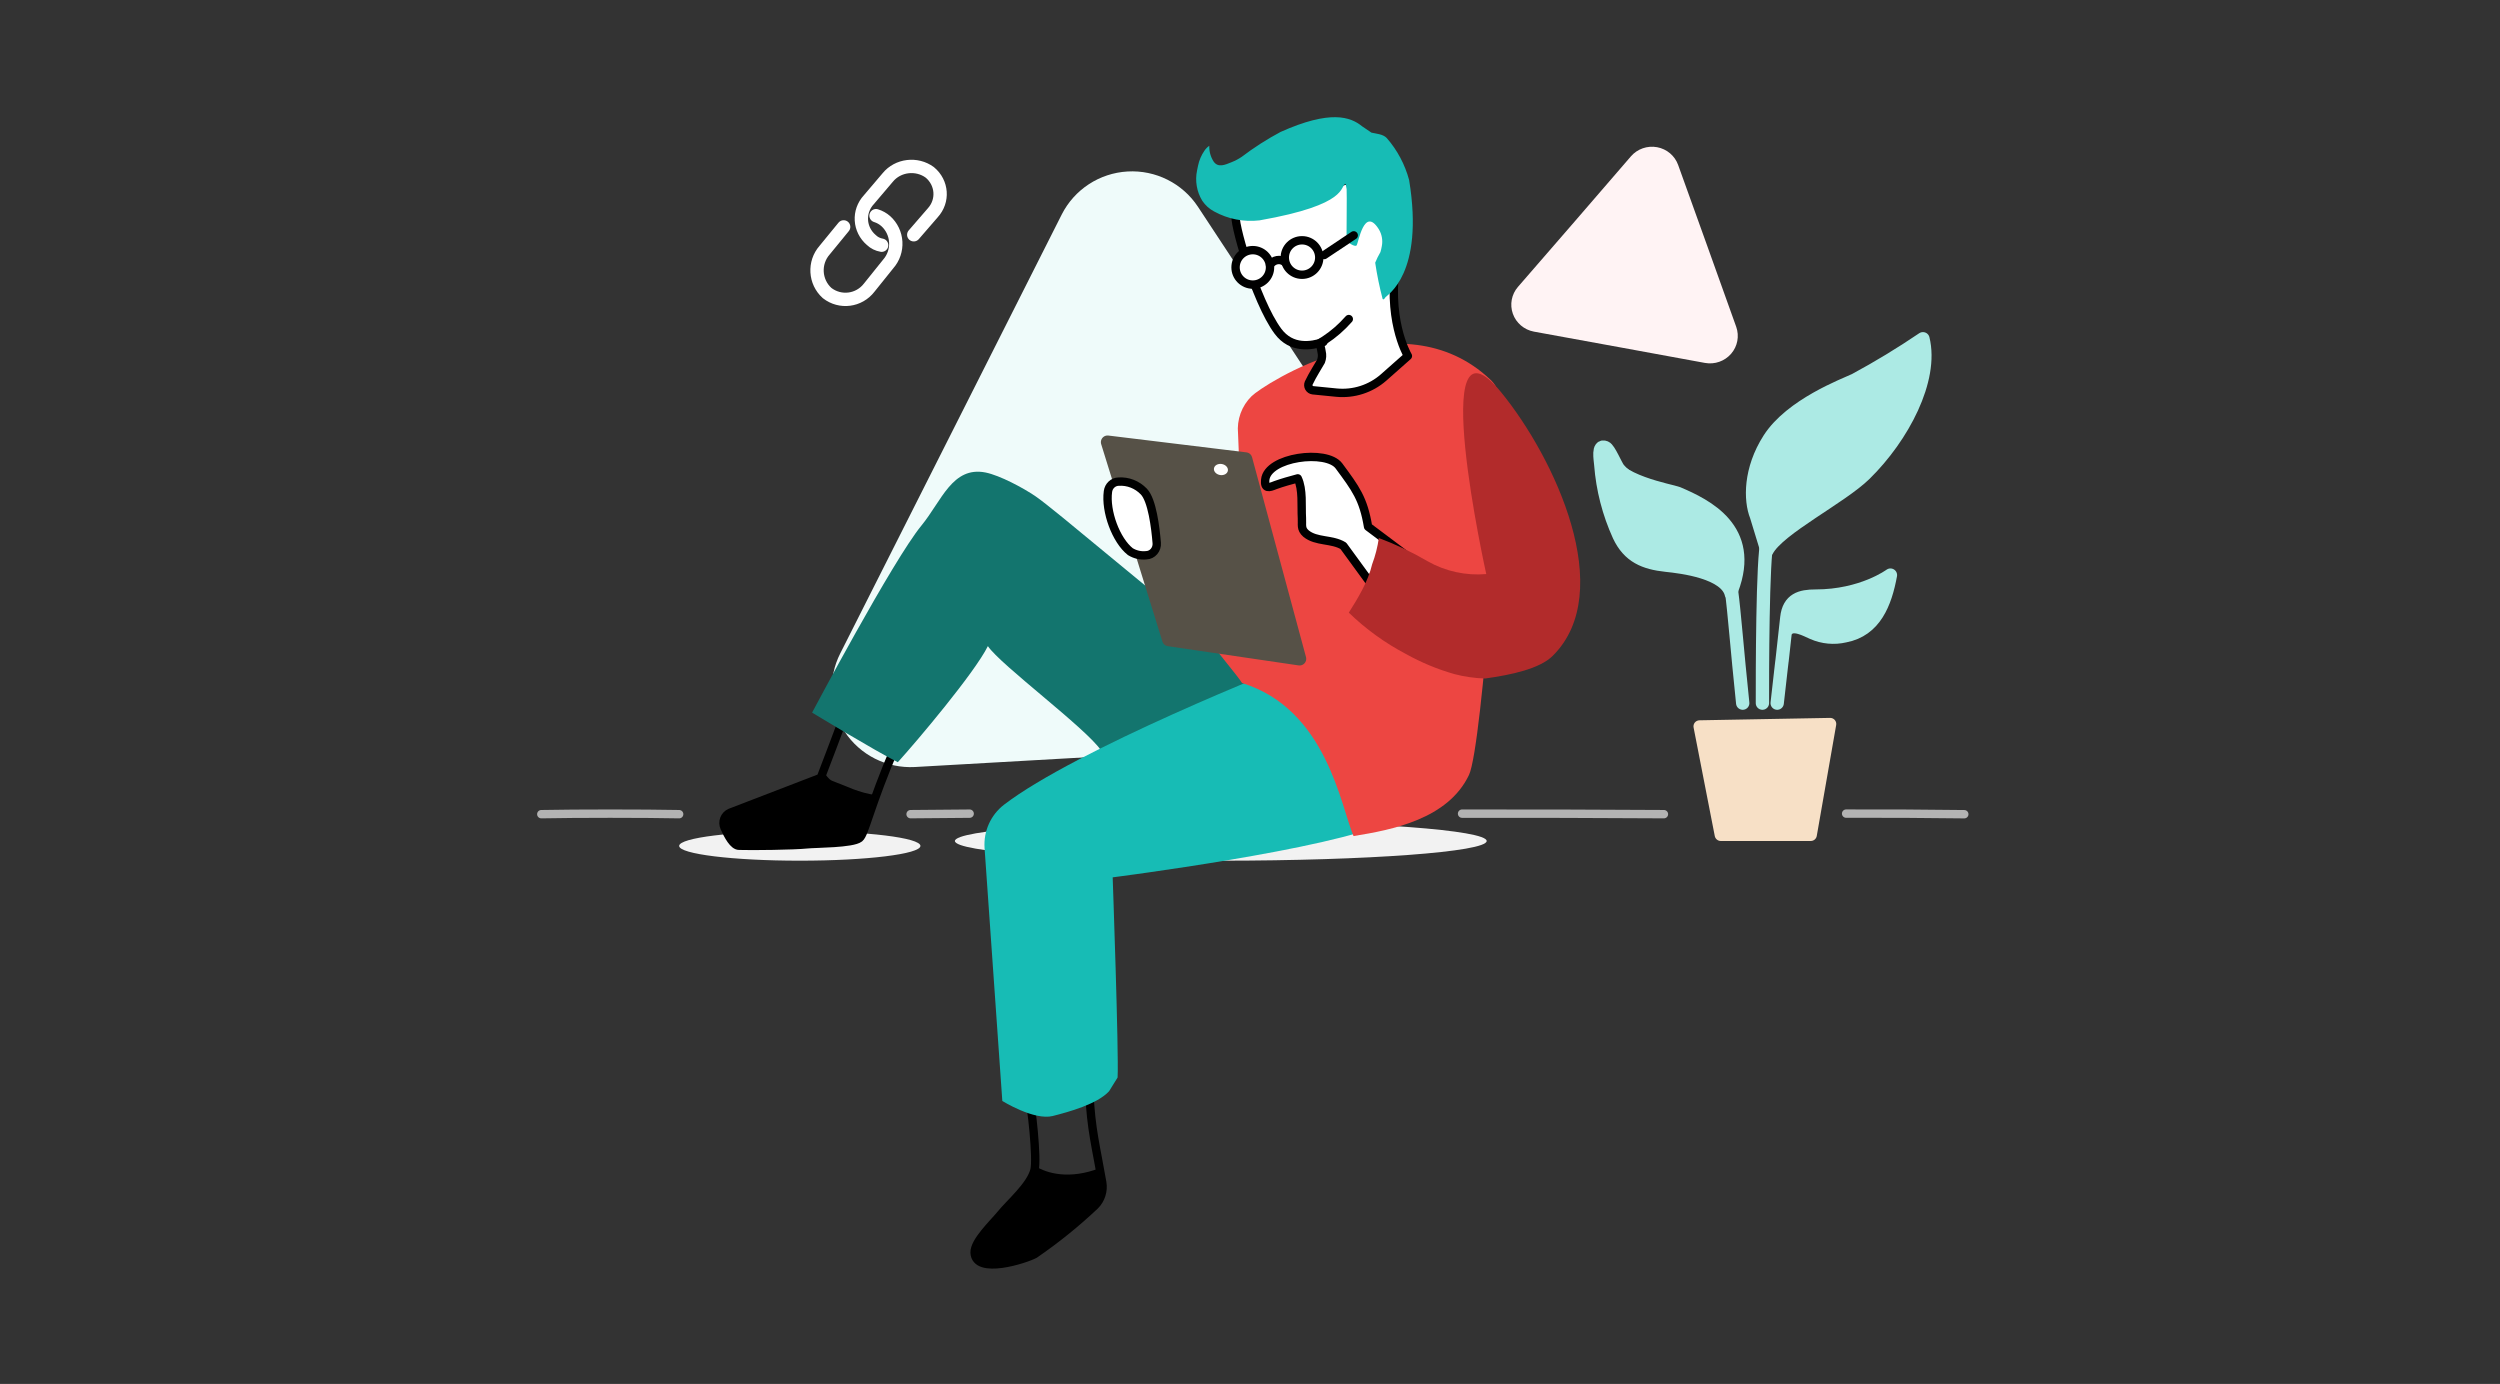<?xml version="1.0" encoding="UTF-8"?>
<svg width="448px" height="248px" viewBox="0 0 448 248" version="1.1" xmlns="http://www.w3.org/2000/svg" xmlns:xlink="http://www.w3.org/1999/xlink">
    <rect x="0" y="0" width="448" height="248" fill="#333333" stroke="none"/>
    <title>Group 8</title>
    <g id="Page-1" stroke="none" stroke-width="1" fill="none" fill-rule="evenodd">
        <g id="tiktok-landing" transform="translate(-736, -1847)">
            <g id="Steps-vertical/Numbered/0-Desktop" transform="translate(160, 1689)">
                <g id="Group-9" transform="translate(0, 158)">
                    <g id="Group-8" transform="translate(576, 0)">
                        <rect id="Rectangle-Copy" fill-opacity="0" fill="#D8D8D8" x="0" y="0" width="448" height="248"></rect>
                        <g id="51da699ba190f78b6c26b9684b1b866e" transform="translate(97, 21)">
                            <path d="M0,124.901 C6.339,124.773 18.339,124.773 24.706,124.901" id="Path" stroke="#B3B3B3" stroke-width="1.5" stroke-linecap="round" stroke-linejoin="round"></path>
                            <ellipse id="Oval" fill="#F2F2F2" fill-rule="nonzero" cx="121.765" cy="129.706" rx="47.647" ry="3.529"></ellipse>
                            <ellipse id="Oval" fill="#F2F2F2" fill-rule="nonzero" cx="46.324" cy="130.588" rx="21.618" ry="2.647"></ellipse>
                            <path d="M233.824,124.798 C246.391,124.798 242.7,124.798 255,124.908" id="Path" stroke="#B3B3B3" stroke-width="1.5" stroke-linecap="round" stroke-linejoin="round"></path>
                            <path d="M117.666,16.044 C114.898,11.849 110.094,9.442 105.061,9.729 C100.028,10.016 95.531,12.954 93.263,17.436 L73.423,56.752 L53.583,96.068 C51.304,100.545 51.597,105.893 54.353,110.097 C57.108,114.301 61.907,116.723 66.942,116.45 L111.081,113.938 L155.22,111.418 C160.254,111.131 164.752,108.193 167.021,103.71 C169.289,99.226 168.983,93.879 166.217,89.681 L141.927,52.877 L117.666,16.044 Z" id="Path" fill="#EFFBFA" fill-rule="nonzero"></path>
                            <path d="M63.529,112.617 C58.838,123.549 57.994,128.412 57.018,129.191 C55.761,130.188 49.146,130.141 47.635,130.302 C45.402,130.54 37.652,130.644 35.438,130.559 C34.453,130.559 33.477,128.783 32.83,127.31 C32.606,126.823 32.587,126.264 32.776,125.762 C32.965,125.259 33.346,124.855 33.834,124.641 L50.075,118.391 C50.075,118.391 54.372,107.174 54.766,105.882" id="Path" stroke="#000000" stroke-width="1.5" stroke-linecap="round" stroke-linejoin="round"></path>
                            <path d="M52.189,118.951 C51.411,118.658 51.121,117.845 50.465,117.353 L50.044,118.441 L33.832,124.664 C33.345,124.877 32.964,125.279 32.776,125.78 C32.587,126.28 32.606,126.836 32.829,127.322 C33.476,128.788 34.45,130.518 35.433,130.556 C37.662,130.641 45.399,130.556 47.609,130.301 C49.089,130.14 55.692,130.187 56.975,129.194 C57.63,128.674 58.249,126.3 60,121.486 C56.853,121.079 54.68,119.859 52.189,118.951 Z" id="Path" fill="#000000" fill-rule="nonzero"></path>
                            <path d="M113.072,87.723 C110.321,85.958 92.032,70.288 88.574,67.941 C86.379,66.439 82.167,64.186 79.595,63.669 C73.668,62.514 71.737,68.767 68.128,73.17 C62.993,79.414 48.529,106.697 48.529,106.697 C48.529,106.697 59.836,113.57 63.888,115.588 C67.195,111.964 77.663,99.562 80.028,94.783 C82.224,98.097 97.582,109.467 100.305,113.466 L130.588,102.932 L113.072,87.723 Z" id="Path" fill="#13756E" fill-rule="nonzero"></path>
                            <path d="M203.728,8.574 C203.138,6.917 201.697,5.698 199.949,5.377 C198.201,5.056 196.413,5.682 195.259,7.018 L185.14,18.74 L175.021,30.405 C173.867,31.734 173.517,33.572 174.103,35.225 C174.69,36.879 176.124,38.098 177.866,38.425 L193.22,41.226 L208.536,44.037 C210.281,44.353 212.064,43.727 213.217,42.395 C214.37,41.063 214.718,39.226 214.132,37.572 L208.935,23.059 L203.728,8.574 Z" id="Path" fill="#FFF3F4" fill-rule="nonzero"></path>
                            <path d="M217.754,71.475 C216.622,68.639 216.546,63.138 220.048,57.675 C223.988,51.531 233.505,48.005 235.409,47.098 C239.593,44.841 243.659,42.374 247.591,39.706 C249.399,47.041 243.946,57.315 237.227,63.922 C232.944,68.148 221.723,73.696 219.639,77.647 L217.754,71.475 Z" id="Path" stroke="#ACEAE4" stroke-width="2.389" fill="#ACEAE4" fill-rule="nonzero" stroke-linecap="round" stroke-linejoin="round"></path>
                            <path d="M219.706,75.882 C218.825,78.681 218.817,100.214 218.825,105" id="Path" stroke="#ACEAE4" stroke-width="2.389" fill="#ACEAE4" fill-rule="nonzero" stroke-linecap="round" stroke-linejoin="round"></path>
                            <path d="M215.294,105 C213.209,85.045 213.544,80.23 210.583,77.07 C208.033,74.353 207.288,71.578 204.216,69.622 C201.143,67.666 195.297,65.861 193.044,63.04 C192.504,62.363 191.368,59.494 190.679,59.203 C189.255,58.601 189.795,61.356 189.86,62.259 C190.197,66.663 191.307,70.971 193.137,74.983 C194.906,78.744 197.717,79.873 201.581,80.286 C204.374,80.578 212.417,81.537 213.274,85.534" id="Path" stroke="#ACEAE4" stroke-width="2.389" fill="#ACEAE4" fill-rule="nonzero" stroke-linecap="round" stroke-linejoin="round"></path>
                            <path d="M191.471,60.882 C192.121,65.207 202.45,66.931 203.645,67.407 C208.724,69.569 217.484,73.81 213.324,84.706" id="Path" stroke="#ACEAE4" stroke-width="2.389" fill="#ACEAE4" fill-rule="nonzero" stroke-linecap="round" stroke-linejoin="round"></path>
                            <path d="M221.471,105 C223.197,89.684 221.471,105.338 223.197,89.684 C223.559,86.374 225.704,85.82 228.359,85.82 C236.714,85.82 241.765,82.059 241.765,82.059 C240.836,87.098 238.98,91.922 233.604,92.946 C231.682,93.395 229.667,93.207 227.858,92.411 C226.66,91.893 224.293,90.53 223.216,91.865" id="Path" stroke="#ACEAE4" stroke-width="2.389" fill="#ACEAE4" fill-rule="nonzero" stroke-linecap="round" stroke-linejoin="round"></path>
                            <path d="M206.498,109.406 L210.289,128.827 C210.395,129.337 210.842,129.704 211.362,129.706 L227.496,129.706 C228.035,129.702 228.491,129.305 228.569,128.77 L232.043,108.92 C232.099,108.599 232.008,108.271 231.797,108.025 C231.585,107.778 231.275,107.64 230.95,107.647 L207.544,108.078 C207.216,108.081 206.907,108.233 206.703,108.491 C206.5,108.749 206.425,109.086 206.498,109.406 Z" id="Path" fill="#F7E0C6" fill-rule="nonzero"></path>
                            <path d="M87.282,174.79 C87.865,177.196 88.888,186.659 88.381,188.662 C87.686,191.47 84.005,194.549 82.268,196.693 C81.057,198.181 77.573,201.457 77.648,203.469 C77.827,207.569 86.832,204.611 88.409,203.741 C92.229,201.118 95.839,198.205 99.208,195.027 C100.287,193.946 100.776,192.412 100.522,190.908 C99.443,184.646 98.504,181.408 98.212,174.706" id="Path" stroke="#000000" stroke-width="1.5" stroke-linecap="round" stroke-linejoin="round"></path>
                            <path d="M100.006,188.348 C94.71,190.392 90.616,189.319 88.503,187.941 C88.49,188.252 88.449,188.562 88.381,188.866 C87.686,191.64 84.005,194.682 82.268,196.8 C81.057,198.27 77.573,201.507 77.648,203.495 C77.827,207.545 86.832,204.623 88.409,203.763 C92.227,201.184 95.838,198.318 99.208,195.191 C100.287,194.123 100.776,192.608 100.522,191.122 C100.344,190.151 100.147,189.227 100.006,188.348 Z" id="Path" fill="#000000" fill-rule="nonzero"></path>
                            <path d="M165,124.807 C177.966,124.807 188.458,124.807 201.176,124.899" id="Path" stroke="#B3B3B3" stroke-width="1.5" stroke-linecap="round" stroke-linejoin="round"></path>
                            <line x1="66.176" y1="124.899" x2="76.765" y2="124.807" id="Path" stroke="#B3B3B3" stroke-width="1.5" stroke-linecap="round" stroke-linejoin="round"></line>
                            <path d="M151.765,126.307 C141.718,131.197 102.392,136.219 102.392,136.219 C102.392,136.219 103.515,167.993 103.272,172.092 L101.746,174.551 C99.62,176.859 94.527,178.254 91.643,178.989 C88.3,179.828 82.616,176.294 82.616,176.294 L79.433,130.971 C79.228,127.959 80.535,125.044 82.916,123.207 C95.734,113.369 132.72,98.529 137.008,97.059" id="Path" fill="#17BCB5" fill-rule="nonzero"></path>
                            <path d="M172.042,52.44 C171.743,50.34 171.696,48.562 170.104,47.059 C154.12,31.852 129.352,47.948 127.302,49.981 C125.51,51.73 124.61,54.21 124.858,56.714 C125.054,60.346 124.998,64.11 125.438,67.722 C125.878,71.335 128.154,78.002 128.65,83.6 C129.565,85.114 129.806,86.947 129.315,88.65 C127.658,93.767 124.296,94.012 119.118,92.991 C119.399,93.719 125.092,100.472 125.569,101.398 C140.758,106.07 143.267,123.518 145.552,128.824 C152.5,127.708 162.491,125.769 166.246,117.863 C168.69,112.652 172.333,58 172.042,52.44 Z" id="Path" fill="#ED4642" fill-rule="nonzero"></path>
                            <path d="M124.503,17.5 C123.734,17.921 127.955,32.919 132.006,38.352 C134.445,41.65 138.065,40.984 140.138,40.301 L139.434,40.666 C139.434,40.788 139.575,40.872 139.613,40.994 C139.703,41.336 139.775,41.683 139.828,42.034 C139.971,42.603 139.932,43.202 139.716,43.748 C139.444,44.263 138.168,46.24 137.521,47.645 C137.407,47.914 137.426,48.221 137.571,48.474 C137.717,48.728 137.972,48.899 138.262,48.938 L142.501,49.359 C145.57,49.658 148.626,48.675 150.942,46.643 L155.294,42.792 C155.041,42.333 151.402,35.945 153.325,25.125 L149.31,9.706 L124.503,17.5 Z" id="Path" stroke="#000000" stroke-width="1.5" fill="#FFFFFF" fill-rule="nonzero" stroke-linecap="round" stroke-linejoin="round"></path>
                            <path d="M139.428,40.588 C139.281,40.588 140.199,40.06 140.346,39.967 C141.942,38.928 143.409,37.653 144.706,36.176" id="Path" stroke="#000000" stroke-width="1.5" stroke-linecap="round" stroke-linejoin="round"></path>
                            <path d="M148.159,73.388 C147.318,68.352 145.922,66.538 142.948,62.503 C140.74,59.498 130.127,60.869 129.726,64.988 C129.563,66.651 130.414,66.396 131.542,65.933 C132.843,65.461 134.239,65.083 135.558,64.724 C136.514,66.717 136.17,69.656 136.304,71.858 C136.38,73.058 136.046,73.747 137.04,74.617 C138.885,76.138 141.696,75.562 143.732,76.818 L148.197,82.941 L154.412,78.075 L148.159,73.388 Z" id="Path" stroke="#000000" stroke-width="1.5" fill="#FFFFFF" fill-rule="nonzero" stroke-linecap="round" stroke-linejoin="round"></path>
                            <polygon id="Path" stroke="#565147" stroke-width="2.389" fill="#565147" fill-rule="nonzero" stroke-linejoin="round" points="101.471 58.235 126.217 61.25 135.882 97.059 112.445 93.612"></polygon>
                            <path d="M103.439,65.308 C102.479,65.33 101.677,66.078 101.545,67.073 C101.061,70.632 102.999,75.844 105.557,77.854 C106.421,78.385 107.424,78.613 108.42,78.502 C108.951,78.484 109.452,78.238 109.804,77.822 C110.157,77.407 110.332,76.858 110.287,76.305 C110.063,73.544 109.462,68.632 107.981,67.092 C106.783,65.841 105.128,65.191 103.439,65.308 Z" id="Path" stroke="#000000" stroke-width="1.5" fill="#FFFFFF" fill-rule="nonzero" stroke-linecap="round" stroke-linejoin="round"></path>
                            <path d="M171.999,49.287 C158.437,32.741 169.335,81.872 169.335,81.872 C165.665,82.187 161.985,81.378 158.784,79.551 C156.01,77.924 153.101,76.541 150.089,75.417 C149.86,77.022 149.458,78.597 148.889,80.115 C148.176,83.169 146.366,86.166 144.706,88.787 C147.742,91.726 151.181,94.216 154.92,96.182 C157.663,97.715 160.575,98.925 163.595,99.79 C165.406,100.267 167.266,100.535 169.138,100.588 C173.828,99.94 178.911,98.841 181.237,96.539 C192.849,85.038 181.594,61.032 171.999,49.287 Z" id="Path" fill="#B22B2B" fill-rule="nonzero"></path>
                            <path d="M147.086,1.631 C144.99,-0.08 141.378,-1.344 132.469,2.648 C130.029,3.951 127.695,5.448 125.488,7.125 C124.918,7.506 124.309,7.825 123.672,8.075 C122.549,8.531 121.277,9.121 120.472,7.933 C119.938,7.101 119.67,6.121 119.704,5.129 C119.364,5.357 119.071,5.65 118.843,5.994 C118.275,6.811 117.88,7.74 117.683,8.721 L117.515,9.539 C117.12,11.409 117.455,13.362 118.45,14.985 C118.988,15.785 119.711,16.438 120.556,16.886 C123.043,18.258 125.886,18.819 128.698,18.492 C144.925,15.641 142.988,12.352 144.139,11.944 L144.316,12.894 C144.382,13.464 144.27,21.904 144.316,22.047 C144.466,22.437 145.748,23.283 146.085,22.997 C146.422,22.712 147.414,15.764 150.109,20.127 C150.637,21.016 150.821,22.073 150.624,23.092 C150.563,23.459 150.479,23.821 150.371,24.176 C150.013,24.785 149.7,25.42 149.435,26.077 C149.759,28.264 150.203,30.431 150.764,32.569 C150.942,32.806 151.157,32.445 151.27,32.274 C151.522,31.884 158.27,28.12 155.518,11.278 C154.77,8.477 153.393,5.891 151.494,3.722 C150.839,3.038 149.623,2.962 148.771,2.772 L147.086,1.631 Z" id="Path" fill="#17BCB5" fill-rule="nonzero"></path>
                            <circle id="Oval" stroke="#000000" stroke-width="1.5" fill="#FFFFFF" fill-rule="nonzero" stroke-linecap="round" stroke-linejoin="round" cx="127.5" cy="26.912" r="3.088"></circle>
                            <circle id="Oval" stroke="#000000" stroke-width="1.5" fill="#FFFFFF" fill-rule="nonzero" stroke-linecap="round" stroke-linejoin="round" cx="136.324" cy="25.147" r="3.088"></circle>
                            <path d="M133.235,25.953 C132.825,25.646 132.335,25.527 131.856,25.618 C131.358,25.7 130.905,26.005 130.588,26.471" id="Path" stroke="#000000" stroke-width="1.5" stroke-linecap="round" stroke-linejoin="round"></path>
                            <line x1="140.294" y1="24.706" x2="145.588" y2="21.176" id="Path" stroke="#000000" stroke-width="1.5" fill="#FFFFFF" fill-rule="nonzero" stroke-linecap="round" stroke-linejoin="round"></line>
                            <ellipse id="Oval" fill="#FFFFFF" fill-rule="nonzero" transform="translate(121.79, 63.138) rotate(-80.159) translate(-121.79, -63.138) " cx="121.79" cy="63.138" rx="1" ry="1.264"></ellipse>
                            <path d="M66.744,21.072 L70.145,17.142 C72.098,15.004 71.866,11.761 69.626,9.895 L69.626,9.895 C67.275,8.164 63.897,8.574 62.075,10.812 L58.713,14.769 C56.739,16.891 56.937,20.135 59.155,22.025 L59.155,22.025 C59.654,22.502 60.294,22.822 60.99,22.941" id="Path" stroke="#FFFFFF" stroke-width="2.389" stroke-linecap="round"></path>
                            <path d="M54.182,19.658 L50.771,23.826 C48.798,26.073 48.996,29.51 51.213,31.51 L51.213,31.51 C53.565,33.347 56.943,32.912 58.765,30.539 L62.166,26.303 C63.116,25.225 63.603,23.81 63.52,22.368 C63.437,20.927 62.791,19.578 61.724,18.619 L61.724,18.619 C61.218,18.176 60.626,17.845 59.985,17.647" id="Path" stroke="#FFFFFF" stroke-width="2.389" stroke-linecap="round"></path>
                        </g>
                    </g>
                </g>
            </g>
        </g>
    </g>
</svg>